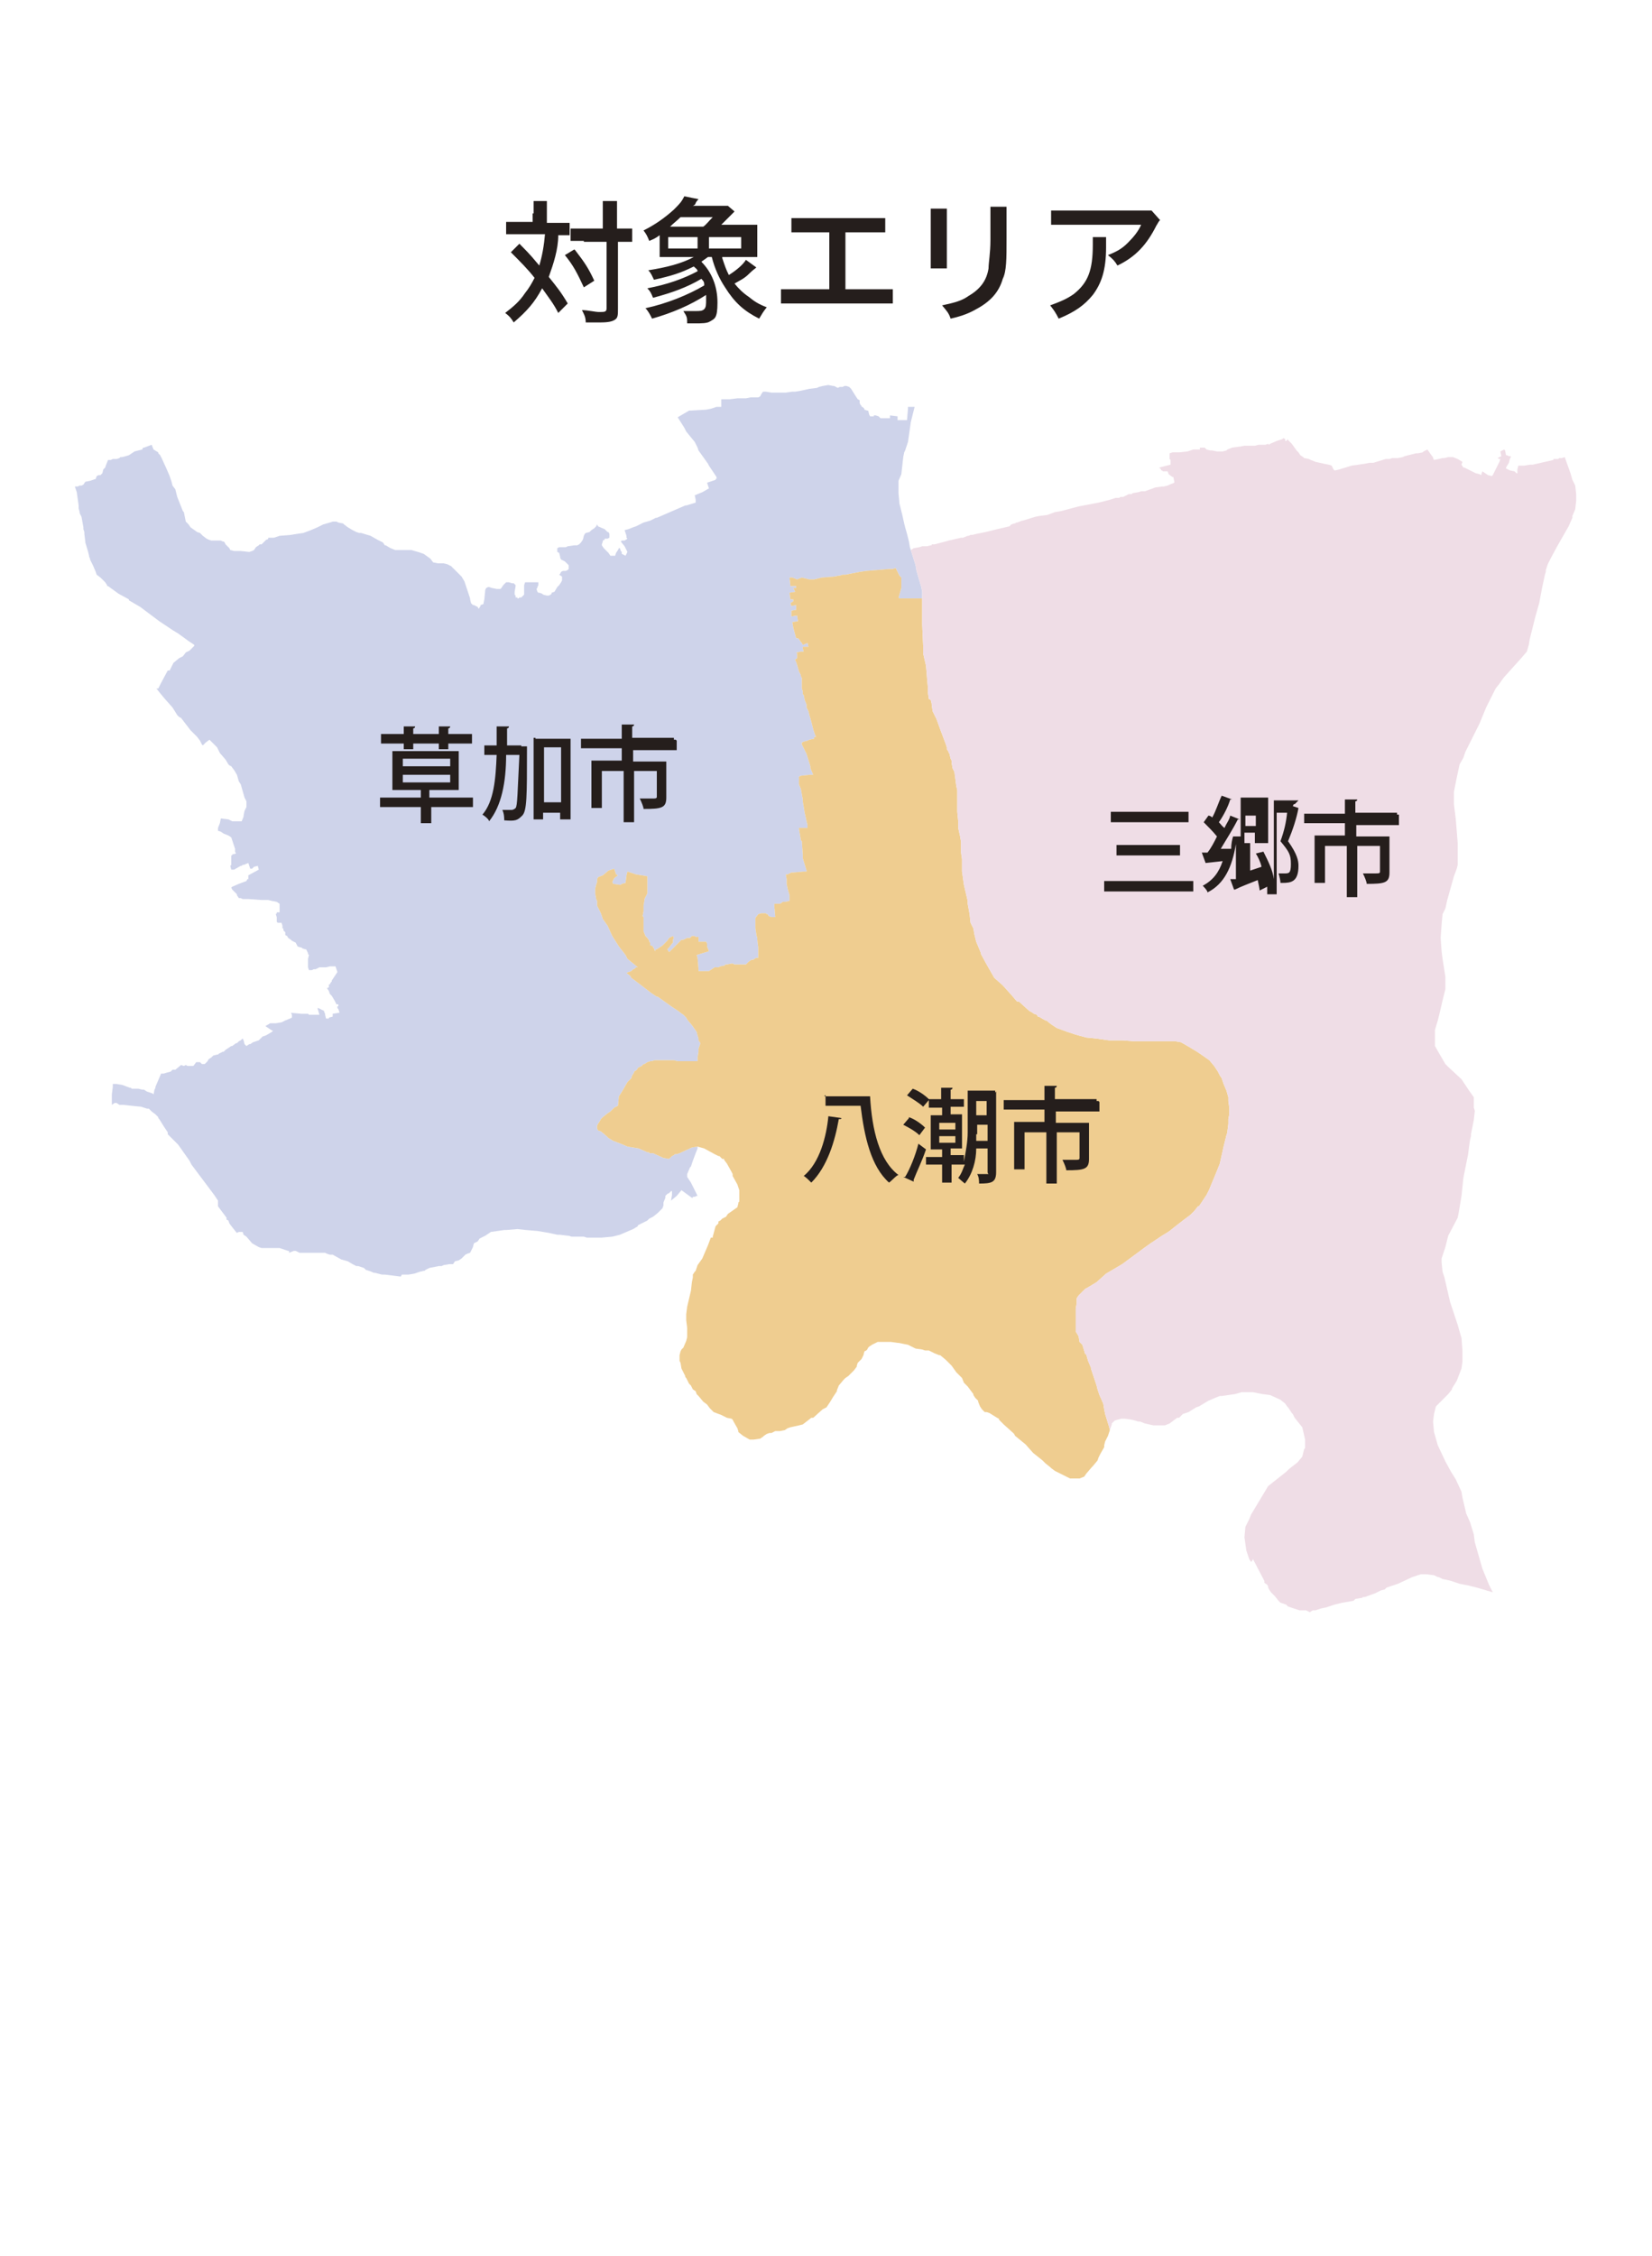 <?xml version="1.0" encoding="UTF-8"?>
<svg id="_レイヤー_1" data-name=" レイヤー 1" xmlns="http://www.w3.org/2000/svg" version="1.1" viewBox="0 0 174.3 237.9">
  <defs>
    <style>
      .cls-1 {
        fill: #efdde6;
      }

      .cls-1, .cls-2, .cls-3, .cls-4 {
        stroke-width: 0px;
      }

      .cls-2 {
        fill: #efcd90;
      }

      .cls-3 {
        fill: #ced3ea;
      }

      .cls-4 {
        fill: #251e1c;
      }
    </style>
  </defs>
  <polygon class="cls-3" points="88 40.7 88.4 40.9 88.6 40.8 88.9 40.8 88.9 40.8 88.9 40.8 89.1 40.7 89.3 40.7 89.6 40.8 89.8 41 90.3 41.8 90.5 42.1 90.5 42.1 90.7 42.2 90.7 42.4 90.7 42.4 90.7 42.5 90.8 42.7 90.9 42.8 90.9 42.9 91 42.9 91.2 43.1 91.2 43.2 91.5 43.3 91.6 43.3 91.7 43.7 91.8 43.9 92.2 43.9 92.2 43.8 92.4 43.8 92.7 43.9 92.9 44.1 93.3 44.1 93.4 44.1 93.5 44.1 93.6 44.1 93.8 44.1 93.9 44.1 93.9 43.8 94.7 43.9 94.7 44.3 94.9 44.3 95.7 44.3 95.7 44.3 95.8 43.1 95.8 42.9 96.4 42.9 96.5 42.9 96.1 44.5 95.8 46.6 95.5 47.5 95.4 47.7 95.4 47.7 95.3 48.2 95.2 49.1 95.1 50 94.8 50.7 94.8 51.1 94.8 52 94.9 53.1 95.2 54.3 95.4 55.2 95.5 55.6 95.7 56.3 95.9 57.1 96 57.7 96.1 58 96.6 59.6 96.6 59.6 96.7 60.2 97.2 61.9 97.3 62.4 97.3 63.1 96.8 63.1 95.5 63.1 94.9 63.1 94.8 63 94.9 62.7 95.1 62 95.1 60.9 94.9 60.7 94.9 60.7 94.9 60.7 94.8 60.5 94.5 59.9 94.2 60 94.1 60 94.1 60 93.8 60 92.6 60.1 91.4 60.2 90.7 60.3 89.2 60.6 89.1 60.6 89 60.6 88.9 60.6 88.6 60.7 88.6 60.7 88.5 60.7 88 60.8 86.7 60.9 85.9 61.1 85.4 61.1 84.6 60.9 84.1 61.1 83.6 60.9 83.3 60.9 83.4 61.8 84 61.8 84 62 83.7 62 83.9 62.4 83.9 62.4 83.3 62.5 83.4 63.2 83.7 63.2 83.7 63.4 83.4 63.6 83.5 63.9 84 63.8 84 63.9 84 64.3 83.5 64.4 83.5 65 84.1 64.9 84.2 65.5 83.6 65.6 83.7 66.2 84 67.3 84.2 67.3 84.3 67.4 84.5 67.7 84.6 67.8 84.7 68 85.2 67.8 85.3 68.2 84.9 68.2 84.7 68.2 84.7 68.4 84.7 68.4 84.8 68.7 84.5 68.7 84.1 68.8 84.1 68.8 84 68.8 84.1 68.9 84.1 69.3 84.1 69.4 84.1 69.4 84 69.5 83.9 69.5 83.9 69.6 84 69.8 84.1 70.1 84.3 70.8 84.5 71.2 84.5 71.3 84.5 71.3 84.6 71.5 84.6 71.8 84.6 72.1 84.6 72.5 84.6 72.5 84.6 72.6 84.7 72.9 84.7 73.2 84.8 73.3 84.8 73.3 84.9 73.8 85.1 74.3 85.1 74.6 85.2 74.8 85.3 75 85.4 75.4 85.6 76.1 85.8 76.9 86 77.5 86 77.5 86.1 77.7 86 77.7 85.9 77.7 85.9 77.9 85.4 78 85.2 78.1 84.8 78.2 84.6 78.3 84.6 78.3 84.6 78.5 84.8 78.9 85.1 79.5 85.5 80.8 85.5 81 85.8 81.7 85.6 81.7 85.4 81.7 84.5 81.8 84.3 81.9 84.3 82 84.3 82.6 84.3 82.7 84.5 83.2 84.5 83.2 84.7 84.3 84.7 84.5 84.7 84.5 84.9 85.7 85.1 86.6 85.2 87 85.2 87.3 84.9 87.3 84.3 87.3 84.3 87.4 84.5 88.6 84.6 88.7 84.7 90.1 84.7 90.5 85.1 91.8 85.1 91.8 85.1 91.9 84.9 91.9 84.8 91.9 84.8 91.9 83.7 92 83.5 92 83.1 92.2 83 92.2 82.9 92.2 83 92.7 83 92.9 83 93.2 83.1 93.7 83.3 94.4 83.3 94.4 83.3 95 83.3 95 83.3 95 83.3 95 83.3 95 82.8 95.1 82.6 95.1 82.3 95.3 82.1 95.3 82.1 95.3 82 95.3 81.8 95.3 81.7 95.3 81.7 95.3 81.7 95.6 81.8 96.7 81.8 96.7 81.7 96.7 81.6 96.7 81.5 96.7 81.4 96.7 81.1 96.6 81 96.4 80.9 96.4 80.8 96.3 80.8 96.3 80.4 96.3 80.3 96.3 80 96.4 79.7 96.8 79.7 97 79.7 97.2 79.7 97.2 79.7 97.4 79.7 97.9 79.8 98.5 79.8 98.6 79.9 98.9 79.9 99.1 80 99.9 80 100.3 80 100.7 80 100.9 80 101 80 101 79.8 101 79.6 101.1 79.5 101.2 79.3 101.2 79 101.4 78.7 101.7 78.6 101.7 78.5 101.7 78.5 101.7 78.3 101.7 78.1 101.7 78 101.7 78 101.7 77.8 101.7 77.7 101.7 77.5 101.7 77.3 101.6 77.2 101.6 76.7 101.7 76.6 101.7 76.5 101.7 76.5 101.8 76 101.9 75.8 102 75.4 102 74.8 102.4 74.7 102.4 74.6 102.4 74.3 102.4 74 102.4 73.9 102.4 73.9 102.4 73.7 102.4 73.7 102.2 73.6 101 73.5 100.7 74.8 100.3 74.8 100.3 74.6 99.8 74.6 99.5 74.5 99.3 74.3 99.3 74.2 99.3 74.1 99.3 73.7 99.3 73.7 99.1 73.7 98.8 73.4 98.8 73.3 98.7 73 98.7 72.9 98.8 72.8 98.9 72.7 98.9 72.5 98.9 72.1 99.1 71.9 99.1 71.9 99.1 71.7 99.3 71.5 99.5 70.6 100.4 70.4 100.1 70.4 100.1 70.6 99.9 70.9 99.5 71 99.4 71 99.1 71.1 98.9 71 98.7 70.6 98.9 70.4 99.2 69.9 99.7 69.9 99.7 69.3 100.1 69.2 100.1 69.1 100.3 69.1 100.3 69.1 100.3 69 100 68.9 99.9 68.9 99.9 68.9 99.8 68.7 99.7 68.6 99.7 68.6 99.5 68.6 99.4 68.5 99.3 68.5 99.2 68.3 98.9 68.3 98.9 68.1 98.7 67.9 98.2 67.9 97.9 67.9 97.5 67.9 97.4 67.9 97.2 67.9 96.8 67.9 96.7 67.8 96.6 67.9 96.1 67.9 96 67.9 96 67.9 95.5 68 94.9 68 94.8 68 94.8 68.3 94.2 68.3 93.9 68.3 93.7 68.3 93.1 68.3 92.7 68.3 92.4 67.7 92.3 67.1 92.2 66.2 91.9 66.1 92.3 66 93.1 65.6 93.2 65.5 93.3 65.4 93.3 64.7 93.2 64.6 93 64.8 92.6 65.2 92.3 65 92.2 64.8 91.6 64.2 91.8 63.6 92.3 63.1 92.5 63 92.7 63 93 62.9 93.3 62.8 93.7 62.8 94.2 62.9 94.8 62.9 94.8 63 95 63 95.5 63.1 95.7 63.1 95.7 63.4 96.3 63.6 96.9 64.1 97.6 64.6 98.7 65.3 99.8 65.3 99.8 66 100.7 66.2 101.1 67.3 102 67.1 102 66.9 102.2 66.8 102.2 66.6 102.4 66.3 102.5 66.1 102.6 66.5 102.9 66.6 103.1 67.4 103.7 68.7 104.7 68.7 104.7 69.3 105.1 69.4 105.1 70.8 106.1 71.7 106.7 71.7 106.7 71.8 106.8 72.1 107 72.4 107.3 72.5 107.5 73 108.1 73.5 108.8 73.6 109.2 73.7 109.5 73.7 109.5 73.7 109.7 73.9 110 73.7 110.6 73.7 110.9 73.6 111.5 73.6 111.7 73.6 111.9 73.5 111.9 73.4 111.9 73.1 111.9 72.4 111.9 71.5 111.9 71.1 111.8 70 111.8 69.8 111.8 69.6 111.8 69.2 111.8 69.2 111.8 69.1 111.8 68.7 111.9 68.6 111.9 68.6 111.9 68.6 111.9 68.3 112 68 112.2 67.9 112.2 67.8 112.3 67.7 112.4 67.5 112.5 67.3 112.6 67.3 112.6 67.2 112.8 66.9 113 66.9 113.1 66.9 113.1 66.7 113.4 66.6 113.7 66.2 114.1 65.8 114.8 65.5 115.3 65.3 115.6 65.2 116.6 64.8 116.8 64.4 117.2 64.4 117.2 64.1 117.4 64.1 117.4 63.6 117.8 63.4 118 63.4 118 63.3 118.2 63.1 118.5 63.1 118.5 63 118.7 63 119 63.1 119.2 63.4 119.3 64 119.8 64.2 120 64.7 120.3 65.5 120.6 66.2 120.9 66.8 121 67.4 121.1 68.3 121.5 68.5 121.5 68.5 121.6 68.9 121.6 70 122.1 70.6 122.2 70.9 121.9 70.9 121.9 71.1 121.8 71.2 121.7 71.4 121.7 71.7 121.6 73 121 73.6 120.9 73.6 121.1 73.4 121.6 73.1 122.4 72.9 123 72.8 123.1 72.5 123.8 72.5 124.1 72.5 124.1 72.9 124.7 73.6 126.1 73.5 126.1 73.3 126.2 73.1 126.2 73.1 126.3 73.1 126.3 73 126.3 71.9 125.5 71.4 126.1 70.8 126.6 70.9 126 70.9 125.6 70.8 125.6 70.6 125.8 70.4 125.9 70.2 126.1 70.2 126.2 70.2 126.3 70 126.8 70 126.9 70 127.1 69.9 127.4 69.8 127.5 69.8 127.5 69.4 127.9 68.9 128.3 68.5 128.5 68.5 128.5 68.3 128.7 67.3 129.2 67.3 129.3 66.8 129.6 66.1 129.9 65.4 130.2 64.6 130.4 64.6 130.4 64.6 130.4 63.5 130.5 62.3 130.5 61.9 130.5 61.6 130.4 61.2 130.4 60.4 130.4 60.3 130.4 60 130.3 60 130.3 59.9 130.3 59.1 130.2 58.8 130.2 58.8 130.2 57.9 130 57.3 129.9 56.7 129.8 55.5 129.7 54.6 129.6 53.4 129.7 53.2 129.7 52.5 129.8 51.8 129.9 51.2 130.3 51.2 130.3 51.2 130.3 51 130.4 50.6 130.6 50.4 130.9 50 131.1 50 131.1 49.9 131.5 49.9 131.5 49.8 131.7 49.6 132.1 49.3 132.2 49.1 132.3 49.1 132.3 49 132.4 48.7 132.7 48.4 132.9 48 133 47.8 133.3 47.4 133.3 46.8 133.4 46.6 133.5 46.3 133.5 45.3 133.7 44.9 133.9 44.8 134 44.7 134 44.7 134 44.3 134.1 43.7 134.3 43.1 134.4 43 134.4 42.4 134.4 42.3 134.6 42.2 134.6 40.6 134.4 40.3 134.4 39.5 134.2 39.4 134.2 39.4 134.2 39.2 134.1 39.2 134.1 38.6 133.9 38.4 133.7 37.8 133.5 37.6 133.5 37.2 133.3 36.7 133 36 132.8 35.1 132.3 34.8 132.3 34.5 132.2 34.3 132.1 33.6 132.1 33.5 132.1 32.6 132.1 31.8 132.1 31.6 132.1 31.2 131.9 31 131.9 30.5 132.1 30.5 131.9 30.4 131.9 30.1 131.8 29.8 131.7 29.8 131.7 29.5 131.6 29.3 131.6 28.8 131.6 28.1 131.6 27.6 131.6 27.3 131.5 26.6 131.1 26 130.4 25.7 130.2 25.6 129.9 25.6 129.9 25.5 129.9 25.5 129.9 25.4 129.9 25.4 129.9 25.2 129.9 25.2 129.9 25 130 24.9 129.9 24.9 129.9 24.5 129.4 24.2 129 24.1 128.7 23.9 128.6 23.9 128.4 23 127.2 23 126.9 23 126.9 23 126.6 22.6 126 21.4 124.4 20.2 122.8 20.2 122.8 20 122.4 18.8 120.7 17.7 119.6 17.7 119.4 17.3 118.8 16.8 118 16.7 117.9 16.7 117.9 16.7 117.9 16.7 117.8 16.5 117.6 16.5 117.6 16.4 117.5 16 117.2 15.7 116.9 15.5 116.9 14.9 116.7 13.9 116.6 13 116.5 12.6 116.5 12.6 116.5 12.3 116.3 12.1 116.3 12.1 116.3 11.8 116.5 11.8 116.2 11.8 115.4 11.9 114.6 11.9 114.4 11.9 114.4 11.9 114.3 12.3 114.3 12.9 114.4 13.7 114.7 13.8 114.7 13.9 114.8 14 114.8 14.3 114.8 14.4 114.8 14.6 114.8 14.6 114.8 15 114.9 15.2 114.9 15.5 115.1 16.1 115.3 16.2 115.4 16.3 114.9 16.4 114.7 16.4 114.6 17 113.2 17 113.2 17.3 113.2 17.6 113.1 18 113 18.2 112.8 18.5 112.8 19.1 112.3 19.4 112.4 19.6 112.3 19.8 112.4 19.9 112.4 20.1 112.4 20.4 112.4 20.4 112.4 20.4 112.4 20.7 112 20.8 112 21.1 112 21.3 112.2 21.6 112.2 21.8 112 21.9 111.9 22 111.7 22.3 111.5 22.5 111.3 22.9 111.2 22.9 111.2 23 111.2 23.1 111.1 23.5 110.9 23.6 110.9 23.8 110.7 24.4 110.3 24.5 110.3 24.9 110 25 110 25.1 109.9 25.2 109.8 25.4 109.7 25.6 109.5 25.7 109.7 25.8 110.1 26 110.3 26.3 110.1 26.4 110.1 26.7 109.9 27.3 109.7 27.7 109.3 28 109.2 28.2 109.1 28.7 108.8 28.8 108.7 28.6 108.6 28 108.2 28.5 107.9 28.5 107.9 29.1 107.9 29.7 107.8 30.1 107.6 30.1 107.6 30.6 107.4 30.8 107.3 30.8 107.2 30.8 107 30.7 106.8 30.7 106.8 31.8 106.9 31.8 106.9 32.5 106.9 32.6 107 33.3 107 33.7 107 33.5 106.3 33.6 106.3 34.2 106.6 34.2 106.6 34.2 106.7 34.3 106.9 34.3 107 34.4 107.4 34.4 107.4 34.4 107.4 34.4 107.4 34.4 107.4 34.5 107.4 34.7 107.4 34.7 107.3 35.1 107.2 35.1 107.2 35.1 106.9 35.7 106.8 35.7 106.8 35.8 106.8 35.8 106.7 35.7 106.4 35.6 106.3 35.6 106.3 35.6 106.3 35.6 106.3 35.6 106.1 35.7 106.1 35.7 105.9 35.7 105.9 35.5 105.9 35.3 105.5 35 105 34.8 104.8 34.7 104.5 34.5 104.2 34.5 104.2 34.7 104.1 34.7 103.8 34.8 103.8 34.9 103.6 35 103.5 35 103.4 35.6 102.5 35.5 102.2 35.4 101.9 35.3 101.9 35.1 101.9 35 101.9 34.8 101.9 34.4 102 34.2 102 33.9 102 33.7 102 33.3 102.2 33.1 102.2 32.9 102.3 32.6 102.3 32.5 102 32.5 101.9 32.5 101.4 32.5 101.1 32.6 100.7 32.5 100.6 32.5 100.5 32.4 100.3 32.4 100.3 32.3 100.1 32.2 100.1 31.9 100 31.8 99.9 31.7 99.9 31.4 99.8 31.2 99.4 30.8 99.2 30.7 99.1 30.4 98.9 30.3 98.7 30.1 98.6 30.1 98.6 30.1 98.5 30.1 98.3 30.1 98.3 30 98.2 30 98.2 29.9 98.1 29.9 98 29.9 97.9 29.8 97.9 29.8 97.6 29.8 97.6 29.7 97.3 29.5 97.3 29.3 97.3 29.2 97.2 29.2 97 29.2 96.9 29.2 96.7 29.1 96.4 29.2 96.3 29.2 96.2 29.5 96.2 29.5 95.7 29.5 95.5 29.5 95.4 29.5 95.3 29.2 95.1 28.7 95 28.3 94.9 28.2 94.9 27.9 94.9 27.6 94.9 26.2 94.8 26.2 94.8 26 94.8 25.7 94.8 25.6 94.8 25.4 94.7 25.2 94.7 25 94.4 25 94.3 25 94.3 24.5 93.8 24.4 93.6 24.5 93.5 25.2 93.2 26 92.9 26.1 92.7 26.2 92.7 26.2 92.3 27.3 91.7 27.2 91.3 26.8 91.4 26.6 91.6 26.4 91.6 26.2 91 25.7 91.2 25.6 91.2 25.5 91.3 25.4 91.3 24.7 91.7 24.4 91.7 24.3 91.3 24.4 91.2 24.4 90.5 24.4 90.2 24.5 90.2 24.5 90.1 24.9 90 24.8 89.8 24.8 89.5 24.5 88.6 24.4 88.3 24.1 88.1 23.6 87.9 23.3 87.7 23 87.6 23 87.3 23.2 86.8 23.3 86.3 24.1 86.4 24.5 86.6 24.8 86.6 25.2 86.6 25.5 86.6 25.7 86.1 25.7 86 25.8 85.5 26 85.1 26 84.5 25.8 84.1 25.8 84.1 25.4 82.7 25.4 82.7 25.4 82.7 25.2 82.4 25.2 82.4 25 81.7 24.7 81.2 24.4 80.8 24.2 80.7 24.1 80.6 23.8 80.1 23.2 79.4 22.9 78.8 22.3 78.2 22.1 78 21.7 78.3 21.4 78.6 21.3 78.5 21.1 78.1 20.8 77.7 20.8 77.7 20.1 77 19.1 75.7 18.9 75.6 18.8 75.5 18.8 75.5 18.7 75.4 18.7 75.4 18.2 74.6 17.4 73.7 16.9 73.1 16.5 72.6 16.7 72.6 16.8 72.4 16.8 72.4 17 72 17.7 70.7 17.9 70.7 18 70.5 18 70.5 18.3 69.9 18.9 69.4 19.3 69.2 19.6 68.8 20 68.6 20.4 68.2 20.5 68.1 20.5 68 19.9 67.6 18.8 66.8 18.3 66.5 16.8 65.5 16.4 65.2 14.8 64 13.6 63.3 13.6 63.3 13.6 63.2 12.5 62.6 11.4 61.8 11.3 61.8 11.3 61.8 11.3 61.8 11.3 61.7 11.1 61.4 10.6 60.9 10.2 60.6 10.1 60.3 9.8 59.6 9.8 59.6 9.5 59 9.5 58.9 9.4 58.7 9.4 58.6 9.4 58.6 9.3 58.2 9 57.2 9 57.1 8.9 56.3 8.9 56.2 8.9 56.1 8.8 55.8 8.8 55.7 8.8 55.6 8.6 54.5 8.4 54.1 8.4 54 8.4 54 8.3 53.6 8.3 53.3 8.2 52.6 8.1 51.9 7.9 51.3 7.9 51.3 8.1 51.3 8.1 51.3 8.2 51.3 8.4 51.2 8.6 51.2 8.8 51.1 8.8 51.1 8.8 51.1 9 50.8 9.5 50.7 10.1 50.5 10.2 50.2 10.4 50.1 10.6 50.1 10.8 49.9 10.8 49.9 10.9 49.5 11.1 49.3 11.2 49 11.4 48.5 11.4 48.5 11.5 48.5 11.7 48.5 11.7 48.5 11.9 48.4 12.3 48.4 12.6 48.3 12.7 48.2 12.9 48.2 13.6 48 14.2 47.6 15 47.4 15.1 47.2 15.1 47.2 15.2 47.2 15.2 47.2 16 46.9 16.2 47.4 16.7 47.7 16.7 47.8 16.9 48 17.1 48.4 17.6 49.5 17.9 50.2 18.1 50.8 18.2 51.2 18.5 51.6 18.7 52.4 19.3 53.9 19.4 54 19.4 54 19.6 55 19.8 55.2 19.9 55.3 19.9 55.3 20.1 55.6 20.8 56.1 21.1 56.2 21.1 56.2 21.4 56.5 21.8 56.8 22 56.9 22 56.9 22.3 57 22.6 57 23.1 57 23.2 57 23.3 57 23.3 57 23.5 57.1 23.6 57.1 23.7 57.2 23.8 57.4 23.8 57.4 24.2 57.8 24.2 57.8 24.3 58 24.7 58.1 25.4 58.1 26.3 58.2 26.6 58.1 26.8 58 27 57.7 27.3 57.5 27.4 57.4 27.6 57.4 27.9 57.1 28.1 56.9 28.2 56.9 28.3 56.8 28.3 56.7 28.5 56.7 28.6 56.7 28.9 56.7 29.5 56.5 30.7 56.4 30.7 56.4 31.3 56.3 32 56.2 32.8 55.9 33.5 55.6 34.1 55.3 34.8 55.1 35.1 55 35.1 55 35.5 55 35.7 55.1 35.7 55.1 36.2 55.2 36.3 55.3 36.7 55.6 37.2 55.9 37.6 56.1 37.9 56.2 38.1 56.2 39.1 56.5 39.8 56.9 40.4 57.2 40.4 57.2 40.6 57.5 40.7 57.5 41.2 57.8 41.7 58 42.8 58 43.4 58 44.1 58.2 44.7 58.4 45.4 58.9 45.4 58.9 45.7 59.3 46.2 59.4 46.7 59.4 46.8 59.4 47.2 59.5 47.2 59.5 47.6 59.7 47.8 59.9 48 60.1 48 60.1 48.4 60.5 48.7 60.8 49 61.3 49.2 61.9 49.6 63.1 49.6 63.2 49.7 63.6 49.8 63.7 49.9 63.8 49.9 63.8 50 63.8 50.4 64 50.5 64.2 50.5 64.2 50.7 63.9 50.7 63.8 51 63.7 51.1 63.2 51.2 62.2 51.3 62 51.5 61.9 51.6 61.9 51.9 62 52.4 62.1 52.5 62.1 52.8 62.1 52.9 62 53.1 61.7 53.4 61.4 53.5 61.4 53.7 61.4 54 61.5 54.2 61.5 54.4 61.7 54.4 61.7 54.4 61.8 54.3 62.4 54.3 62.7 54.4 62.8 54.4 63 54.6 63 54.6 63.1 54.7 63.1 54.8 63 55 63 55.3 62.7 55.3 62.4 55.3 61.9 55.3 61.7 55.4 61.4 55.5 61.4 55.6 61.4 55.9 61.4 56.2 61.4 56.5 61.4 56.7 61.4 56.8 61.4 56.8 61.7 56.7 61.9 56.7 62 56.6 62.1 56.6 62.1 56.7 62.4 56.8 62.5 56.8 62.5 56.9 62.5 57.2 62.6 57.2 62.6 57.2 62.6 57.3 62.7 57.7 62.8 57.9 62.8 58.1 62.7 58.2 62.6 58.2 62.5 58.5 62.4 58.8 61.9 59 61.7 59.2 61.4 59.3 61.2 59.3 61.1 59.3 60.8 59 60.6 59 60.6 59.1 60.5 59.2 60.3 59.4 60.2 59.7 60.2 59.7 60.2 59.9 60.1 60 60 60 59.7 60 59.6 59.7 59.3 59.7 59.3 59.6 59.2 59.6 59.2 59.6 59.2 59.2 59 59.1 58.8 59.1 58.7 59 58.3 58.8 58.2 58.8 58 58.8 57.8 58.8 57.8 59 57.7 59.4 57.7 59.7 57.7 59.7 57.7 59.9 57.6 60.6 57.5 60.9 57.5 61.1 57.4 61.1 57.4 61.3 57.2 61.5 56.9 61.6 56.5 61.7 56.3 61.8 56.2 62.2 56.1 62.4 55.9 62.7 55.7 62.9 55.5 63 55.3 63.1 55.5 63.8 55.8 64.1 56.1 64.2 56.1 64.3 56.3 64.3 56.5 64.3 56.7 64.1 56.8 63.8 56.8 63.8 56.9 63.6 57 63.6 57.1 63.5 57.4 63.5 57.5 63.7 57.8 64 58.1 64.2 58.3 64.4 58.6 64.7 58.6 64.8 58.6 64.9 58.6 64.9 58.6 65 58.3 65.2 58 65.3 57.8 65.4 57.8 65.5 58.1 65.6 58.2 65.6 58.4 66 58.6 66.2 58.2 66 57.8 65.9 57.6 65.5 57.1 65.6 57 65.9 57 66.2 56.8 66.1 56.7 66.1 56.5 65.9 55.9 66.3 55.8 66.8 55.6 67.1 55.5 67.9 55.1 68.6 54.9 69.2 54.6 69.3 54.6 69.3 54.6 69.3 54.6 72.3 53.3 72.4 53.3 73.4 53 73.4 52.7 73.4 52.7 73.3 52.2 73.3 52.2 73.4 52.2 73.6 52.1 74.1 51.9 74.1 51.9 74.8 51.5 74.6 50.9 75.5 50.6 75.5 50.6 75.5 50.5 75.5 50.5 75.6 50.5 75.6 50.3 74.8 49.1 74.7 48.9 73.7 47.5 73.7 47.5 73.6 47.2 73.3 46.6 72.4 45.5 72.2 45.1 71.5 44 72.7 43.3 74.5 43.2 75 43.1 75.6 42.9 76.1 42.9 76.1 42.7 76.1 42.4 76.1 42.1 77 42.1 77.8 42 78.7 42 79.2 41.9 79.2 41.9 80 41.9 80.2 41.8 80.3 41.6 80.5 41.3 80.5 41.3 80.8 41.3 81.4 41.4 82 41.4 82.9 41.4 83.6 41.3 83.9 41.3 84.5 41.2 85.4 41 86.2 40.9 86.4 40.8 86.8 40.7 87.4 40.6 87.9 40.7 88 40.7 88 40.7"/>
  <polygon class="cls-2" points="95.1 60.9 95.1 62 94.9 62.7 94.8 63 94.9 63.1 95.5 63.1 96.8 63.1 97.3 63.1 97.3 64.4 97.3 65.9 97.4 68.1 97.4 68.9 97.7 70.2 97.8 71.4 97.8 71.4 97.9 72.5 97.9 73 98 73.7 98.2 73.8 98.2 73.8 98.3 74.2 98.3 74.3 98.4 75 98.8 75.8 99.2 76.9 99.8 78.5 99.9 78.8 99.9 78.8 99.9 78.9 99.9 79 100.1 79.3 100.1 79.4 100.2 79.5 100.2 79.6 100.2 79.6 100.3 80 100.4 80.2 100.4 80.4 100.5 81 100.5 81 100.7 81.4 100.7 81.4 100.9 82.9 101 83.3 101 83.3 101 84.5 101 85.6 101.1 86.6 101.1 87.3 101.3 88.2 101.4 88.8 101.4 89.9 101.5 90.6 101.5 91.3 101.5 91.9 101.7 93.3 102.1 95 102.1 95.3 102.1 95.3 102.3 96.4 102.4 97.3 102.7 97.9 102.8 98.5 103 99.3 103.5 100.5 103.5 100.6 104.1 101.7 104.5 102.4 104.9 103.1 105.8 103.9 106.7 104.9 107.3 105.6 107.3 105.6 107.5 105.6 108.6 106.6 108.8 106.7 109.1 106.9 109.4 107 109.5 107.2 109.6 107.2 109.6 107.2 110.3 107.6 110.4 107.6 110.9 108 111.5 108.4 112.6 108.8 113.5 109.1 114.6 109.4 115.6 109.5 117 109.7 117 109.7 117 109.7 118.4 109.7 119.7 109.8 120.7 109.8 121.9 109.8 123.2 109.8 123.4 109.8 124 109.8 124.6 109.9 125.3 110.3 126.3 110.9 126.6 111.1 126.6 111.1 127.6 111.8 127.6 111.8 128.1 112.4 128.5 113 128.7 113.4 128.9 113.7 129.1 114.3 129.4 115 129.6 115.7 129.6 116.1 129.7 116.8 129.7 117.5 129.6 118 129.6 118.5 129.5 119.3 129.5 119.3 129.5 119.4 129.4 119.7 129.1 120.9 128.7 122.7 128.3 123.7 127.8 124.9 127.6 125.4 127.3 126 126.9 126.6 126.5 127.2 126.5 127.2 126.4 127.2 126 127.7 125.6 128.1 124.8 128.7 123.9 129.4 123.4 129.8 123.1 130 122.6 130.3 121.4 131.1 121.4 131.1 120.7 131.6 118.4 133.3 116.7 134.3 116.7 134.3 116.7 134.3 115.7 135.2 114.7 135.8 114.5 135.9 114 136.4 113.8 136.6 113.8 136.6 113.6 136.9 113.6 137.4 113.5 138 113.5 138.3 113.5 138.4 113.5 138.5 113.5 138.6 113.5 138.9 113.5 139.1 113.5 140 113.5 140.4 113.8 140.9 113.9 141.5 114.1 141.7 114.2 141.8 114.5 142.8 114.6 142.8 114.6 142.8 114.8 143.5 115.1 144.2 115.1 144.3 115.1 144.3 115.3 144.9 115.7 146.1 115.8 146.5 116 147.1 116.4 148 116.5 148.6 116.5 148.6 116.6 149.1 117 150.4 117.1 150.8 116.9 151.4 116.6 152 116.5 152.4 116.5 152.4 116.5 152.6 116.1 153.3 115.9 153.7 115.8 154 115.3 154.6 115.2 154.7 115.2 154.7 114.6 155.4 114.4 155.7 114.4 155.7 113.9 155.9 113.6 155.9 112.9 155.9 112.1 155.5 111.3 155.1 110.9 154.8 110.8 154.7 110.8 154.7 110.3 154.3 110 154 109 153.2 108.2 152.3 107.1 151.4 107 151.2 106.9 151.1 106.9 151.1 105.9 150.2 105.4 149.7 105.4 149.6 105.2 149.5 104.4 149 104.1 148.9 104.1 148.9 104.1 148.9 104 148.9 104 148.9 104 148.9 103.9 148.9 103.6 148.6 103.4 148.3 103.2 147.8 103.2 147.7 102.9 147.4 102.7 147.1 102.7 147 102.1 146.2 102.1 146.2 101.7 145.8 101.7 145.8 101.5 145.3 100.9 144.7 100.4 144 99.8 143.4 99.2 142.9 99.1 142.9 98.6 142.7 98.6 142.7 98.6 142.7 98 142.4 97.6 142.4 97.3 142.3 97.3 142.3 96.6 142.2 95.8 141.8 94.8 141.6 94.7 141.6 94 141.5 93.9 141.5 93 141.5 92.6 141.5 92.2 141.7 92 141.8 91.7 142 91.6 142.1 91.5 142.3 91.4 142.4 91.2 142.5 91.2 142.5 91.1 142.9 90.9 143.3 90.5 143.7 90.4 144 90.4 144.1 90.1 144.5 89.5 145.1 89.2 145.3 89 145.5 88.5 146.1 88.3 146.6 88.3 146.7 87.9 147.3 87.6 147.8 87.6 147.8 87.2 148.4 86.8 148.6 85.8 149.5 85.6 149.5 84.7 150.2 84.3 150.3 83.4 150.5 83.1 150.6 82.8 150.8 82.3 150.9 82.3 150.9 81.8 150.9 81.6 151 81.4 151.1 81.2 151.1 80.9 151.2 80.9 151.2 80.9 151.2 80.6 151.4 80.5 151.5 80.5 151.5 80.2 151.7 79.5 151.8 79.1 151.8 78.4 151.4 77.9 151 77.9 150.9 77.9 150.9 77.8 150.6 77.4 149.9 77.4 149.9 77.4 149.9 77.3 149.7 77.2 149.6 76.7 149.5 76.1 149.2 75.3 148.9 74.9 148.5 74.6 148.1 74.2 147.8 73.7 147.2 73.5 147 73.4 146.7 73.1 146.5 72.9 146.1 72.7 145.9 72.4 145.3 72.3 145.2 72.3 145.1 71.9 144.3 71.8 143.7 71.7 143.5 71.7 143.3 71.7 143.3 71.7 143.3 71.7 142.9 71.8 142.5 71.9 142.3 71.9 142.3 72.1 142.1 72.4 141.4 72.5 141 72.5 140.9 72.5 140.5 72.5 140 72.4 139.2 72.4 138.6 72.5 137.8 72.9 136.1 73 135.2 73.1 134.7 73.1 134.4 73.3 134.1 73.4 134 73.6 133.4 74.1 132.7 74.7 131.3 75 130.5 75.2 130.5 75.2 130.5 75.2 130.4 75.2 130.4 75.5 129.3 75.5 129.3 75.8 129 75.8 128.8 76 128.7 76.2 128.5 76.6 128.3 76.8 128 77.8 127.3 77.9 126.9 77.9 126.8 78 126.7 78 126.6 78 126.1 78 125.6 78 125.5 77.8 124.9 77.3 124 77.3 123.8 77.3 123.8 77.2 123.6 76.7 122.7 76.4 122.3 76.4 122.3 76.4 122.2 76.2 122.2 75.9 121.9 75.9 121.9 75.8 121.9 75.4 121.7 74.3 121.1 73.6 120.9 73 121 71.7 121.6 71.4 121.7 71.2 121.7 71.1 121.8 70.9 121.9 70.9 121.9 70.6 122.2 70 122.1 68.9 121.6 68.5 121.6 68.5 121.5 68.3 121.5 67.4 121.1 66.8 121 66.2 120.9 65.5 120.6 64.7 120.3 64.2 120 64 119.8 63.4 119.3 63.1 119.2 63 119 63 118.7 63.1 118.5 63.1 118.5 63.3 118.2 63.4 118 63.4 118 63.6 117.8 64.1 117.4 64.1 117.4 64.4 117.2 64.4 117.2 64.8 116.8 65.2 116.6 65.3 115.6 65.5 115.3 65.8 114.8 66.2 114.1 66.6 113.7 66.7 113.4 66.9 113.1 66.9 113.1 66.9 113 67.2 112.8 67.3 112.6 67.3 112.6 67.5 112.5 67.7 112.4 67.8 112.3 67.9 112.2 68 112.2 68.3 112 68.6 111.9 68.6 111.9 68.6 111.9 68.7 111.9 69.1 111.8 69.2 111.8 69.2 111.8 69.6 111.8 69.8 111.8 70 111.8 71.1 111.8 71.5 111.9 72.4 111.9 73.1 111.9 73.4 111.9 73.5 111.9 73.6 111.9 73.6 111.7 73.6 111.5 73.7 110.9 73.7 110.6 73.9 110 73.7 109.7 73.7 109.5 73.7 109.5 73.6 109.2 73.5 108.8 73 108.1 72.5 107.5 72.4 107.3 72.1 107 71.8 106.8 71.7 106.7 71.7 106.7 70.8 106.1 69.4 105.1 69.3 105.1 68.7 104.7 68.7 104.7 67.4 103.7 66.6 103.1 66.5 102.9 66.1 102.6 66.3 102.5 66.6 102.4 66.8 102.2 66.9 102.2 67.1 102 67.3 102 66.2 101.1 66 100.7 65.3 99.8 65.3 99.8 64.6 98.7 64.1 97.6 63.6 96.9 63.4 96.3 63.1 95.7 63.1 95.7 63 95.5 63 95 62.9 94.8 62.9 94.8 62.8 94.2 62.8 93.7 62.9 93.3 63 93 63 92.7 63.1 92.5 63.6 92.3 64.2 91.8 64.8 91.6 65 92.2 65.2 92.3 64.8 92.6 64.6 93 64.7 93.2 65.4 93.3 65.5 93.3 65.6 93.2 66 93.1 66.1 92.3 66.2 91.9 67.1 92.2 67.7 92.3 68.3 92.4 68.3 92.7 68.3 93.1 68.3 93.7 68.3 93.9 68.3 94.2 68 94.8 68 94.8 68 94.9 67.9 95.5 67.9 96 67.9 96 67.9 96.1 67.8 96.6 67.9 96.7 67.9 96.8 67.9 97.2 67.9 97.4 67.9 97.5 67.9 97.9 67.9 98.2 68.1 98.7 68.3 98.9 68.3 98.9 68.5 99.2 68.5 99.3 68.6 99.4 68.6 99.5 68.6 99.7 68.7 99.7 68.9 99.8 68.9 99.9 68.9 99.9 69 100 69.1 100.3 69.1 100.3 69.1 100.3 69.2 100.1 69.3 100.1 69.9 99.7 69.9 99.7 70.4 99.2 70.6 98.9 71 98.7 71.1 98.9 71 99.1 71 99.4 70.9 99.5 70.6 99.9 70.4 100.1 70.4 100.1 70.6 100.4 71.5 99.5 71.7 99.3 71.9 99.1 71.9 99.1 72.1 99.1 72.5 98.9 72.7 98.9 72.8 98.9 72.9 98.8 73 98.7 73.3 98.7 73.4 98.8 73.7 98.8 73.7 99.1 73.7 99.3 74.1 99.3 74.2 99.3 74.3 99.3 74.5 99.3 74.6 99.5 74.6 99.8 74.8 100.3 74.8 100.3 73.5 100.7 73.6 101 73.7 102.2 73.7 102.4 73.9 102.4 73.9 102.4 74 102.4 74.3 102.4 74.6 102.4 74.7 102.4 74.8 102.4 75.4 102 75.8 102 76 101.9 76.5 101.8 76.5 101.7 76.6 101.7 76.7 101.7 77.2 101.6 77.3 101.6 77.5 101.7 77.7 101.7 77.8 101.7 78 101.7 78 101.7 78.1 101.7 78.3 101.7 78.5 101.7 78.5 101.7 78.6 101.7 78.7 101.7 79 101.4 79.3 101.2 79.5 101.2 79.6 101.1 79.8 101 80 101 80 101 80 100.9 80 100.7 80 100.3 80 99.9 79.9 99.1 79.9 98.9 79.8 98.6 79.8 98.5 79.7 97.9 79.7 97.4 79.7 97.2 79.7 97.2 79.7 97 79.7 96.8 80 96.4 80.3 96.3 80.4 96.3 80.8 96.3 80.8 96.3 80.9 96.4 81 96.4 81.1 96.6 81.4 96.7 81.5 96.7 81.6 96.7 81.7 96.7 81.8 96.7 81.8 96.7 81.7 95.6 81.7 95.3 81.7 95.3 81.8 95.3 82 95.3 82.1 95.3 82.1 95.3 82.3 95.3 82.6 95.1 82.8 95.1 83.3 95 83.3 95 83.3 95 83.3 95 83.3 95 83.3 94.4 83.3 94.4 83.1 93.7 83 93.2 83 92.9 83 92.7 82.9 92.2 83 92.2 83.1 92.2 83.5 92 83.7 92 84.8 91.9 84.8 91.9 84.9 91.9 85.1 91.9 85.1 91.8 85.1 91.8 84.7 90.5 84.7 90.1 84.6 88.7 84.5 88.6 84.3 87.4 84.3 87.3 84.9 87.3 85.2 87.3 85.2 87 85.1 86.6 84.9 85.7 84.7 84.5 84.7 84.5 84.7 84.3 84.5 83.2 84.5 83.2 84.3 82.7 84.3 82.6 84.3 82 84.3 81.9 84.5 81.8 85.4 81.7 85.6 81.7 85.8 81.7 85.5 81 85.5 80.8 85.1 79.5 84.8 78.9 84.6 78.5 84.6 78.3 84.6 78.3 84.8 78.2 85.2 78.1 85.4 78 85.9 77.9 85.9 77.7 86 77.7 86.1 77.7 86 77.5 86 77.5 85.8 76.9 85.6 76.1 85.4 75.4 85.3 75 85.2 74.8 85.1 74.6 85.1 74.3 84.9 73.8 84.8 73.3 84.8 73.3 84.7 73.2 84.7 72.9 84.6 72.6 84.6 72.5 84.6 72.5 84.6 72.1 84.6 71.8 84.6 71.5 84.5 71.3 84.5 71.3 84.5 71.2 84.3 70.8 84.1 70.1 84 69.8 83.9 69.6 83.9 69.5 84 69.5 84.1 69.4 84.1 69.4 84.1 69.3 84.1 68.9 84 68.8 84.1 68.8 84.1 68.8 84.5 68.7 84.8 68.7 84.7 68.4 84.7 68.4 84.7 68.2 84.9 68.2 85.3 68.2 85.2 67.8 84.7 68 84.6 67.8 84.5 67.7 84.3 67.4 84.2 67.3 84 67.3 83.7 66.2 83.6 65.6 84.2 65.5 84.1 64.9 83.5 65 83.5 64.4 84 64.3 84 63.9 84 63.8 83.5 63.9 83.4 63.6 83.7 63.4 83.7 63.2 83.4 63.2 83.3 62.5 83.9 62.4 83.9 62.4 83.7 62 84 62 84 61.8 83.4 61.8 83.3 60.9 83.6 60.9 84.1 61.1 84.6 60.9 85.4 61.1 85.9 61.1 86.7 60.9 88 60.8 88.5 60.7 88.6 60.7 88.6 60.7 88.9 60.6 89 60.6 89.1 60.6 89.2 60.6 90.7 60.3 91.4 60.2 92.6 60.1 93.8 60 94.1 60 94.1 60 94.2 60 94.5 59.9 94.8 60.5 94.9 60.7 94.9 60.7 94.9 60.7 95.1 60.9 95.1 60.9"/>
  <polygon class="cls-1" points="135.6 46.4 135.6 46.5 135.6 46.5 135.7 46.5 135.8 46.4 135.8 46.4 135.8 46.4 135.9 46.3 135.9 46.4 136.3 46.8 136.8 47.5 137 47.7 137 47.7 137.2 48 137.5 48.2 137.5 48.2 137.6 48.3 138.1 48.4 138.3 48.5 138.8 48.7 139.7 48.9 140.2 49 140.5 49.1 140.6 49.3 140.7 49.5 140.8 49.6 140.9 49.6 140.9 49.6 141.3 49.5 142.6 49.1 144 48.9 144.5 48.8 144.9 48.8 146.2 48.4 146.6 48.4 146.6 48.4 146.9 48.3 146.9 48.3 146.9 48.3 147.1 48.3 147.1 48.3 147.5 48.3 148 48.2 148.2 48.1 149.4 47.8 149.6 47.8 150.1 47.7 150.1 47.7 150.2 47.6 150.6 47.4 151.1 48.1 151.2 48.2 151.2 48.3 151.2 48.3 151.3 48.5 151.3 48.5 151.8 48.4 152.2 48.3 152.2 48.3 152.4 48.3 152.8 48.2 153 48.2 153.1 48.2 153.3 48.2 153.8 48.4 153.8 48.4 153.8 48.4 154.3 48.7 154.2 49 154.4 49.3 154.5 49.3 155.7 49.9 156.1 50 156.3 50.1 156.3 50 156.3 50 156.4 49.7 157 50.1 157.4 50.2 157.4 50.2 157.4 50.2 157.5 50.1 157.8 49.5 158 49.1 158.2 48.7 158.3 48.4 158.3 48.4 158.2 48.4 158.2 48.4 158 48.3 158.4 48.1 158.4 48.1 158.3 47.6 158.3 47.6 158.7 47.4 158.7 47.4 158.8 47.5 158.9 48 158.9 48 159 48 159.2 48.1 159.4 48.1 159.4 48.2 159.4 48.2 159.3 48.4 159.3 48.4 159.2 48.8 158.9 49.3 158.9 49.4 158.9 49.4 159.3 49.6 159.8 49.7 160 49.9 160 49.9 160 49.9 160.1 49.9 160.1 49.6 160.1 49.5 160.2 49.1 160.3 49.1 160.8 49.1 161.4 49 161.7 49 163.9 48.5 163.9 48.4 164.3 48.4 164.4 48.4 164.5 48.3 164.8 48.3 165.1 48.2 165.2 48.5 165.2 48.5 165.7 49.9 165.9 50.6 165.9 50.6 166.2 51.2 166.3 52.1 166.3 52.8 166.2 53.7 165.9 54.4 165.9 54.4 165.9 54.6 165.5 55.5 164.3 57.6 163.6 58.9 163.3 59.5 163.1 60.1 163.1 60.3 163.1 60.3 163 60.6 162.7 62 162.4 63.6 162 65 161.4 67.4 161.3 68 161.1 68.7 160.5 69.4 158.7 71.4 158.4 71.8 158.4 71.8 158.2 72.1 158.2 72.1 157.8 72.6 156.8 74.6 156.1 76.3 156.1 76.3 155.6 77.3 155.1 78.3 154.6 79.3 154.4 79.9 154 80.6 153.7 82 153.4 83.5 153.4 83.5 153.4 83.9 153.4 83.9 153.4 84.8 153.6 86.4 153.8 88.9 153.8 89.9 153.8 90 153.8 91.2 153.7 91.6 153.4 92.4 152.7 94.9 152.5 95.8 152.5 95.8 152.2 96.4 152.1 97.5 152 98.9 152.1 100.3 152.2 101.1 152.5 103 152.5 104.3 152.2 105.5 151.9 106.8 151.7 107.6 151.7 107.6 151.4 108.6 151.4 109.8 151.4 110.3 151.8 111 152.5 112.2 152.8 112.5 154.2 113.8 155 115 155.5 115.7 155.5 116.8 155.6 117.1 155.6 117.2 155.5 118.1 155.2 119.6 155.2 119.6 155.2 119.8 155.1 120.2 155 120.9 154.9 121.7 154.9 121.7 154.4 124.2 154.2 126.1 154 127.3 153.9 127.9 153.8 128.4 152.8 130.3 152.5 131.5 152.5 131.5 152.1 132.7 152.1 133.1 152.2 134.1 152.4 134.7 153 137.3 153.8 139.7 154.2 141.1 154.3 142.4 154.3 143.1 154.3 143.3 154.3 143.3 154.3 143.6 154.2 144.3 153.7 145.6 153.2 146.4 153.2 146.5 152.8 147 151.5 148.3 151.3 149.1 151.2 149.9 151.3 151 151.7 152.4 152.5 154.1 153.1 155.2 153.1 155.2 153.6 156 154.2 157.3 154.3 157.9 154.7 159.6 155.1 160.5 155.1 160.5 155.5 161.8 155.6 162.6 156.4 165.4 157.1 167.1 157.1 167.1 157.5 167.9 155.8 167.4 155 167.2 155 167.2 154.5 167.1 154 167 154 167 153.1 166.7 152.7 166.6 152.2 166.5 151.8 166.3 151.7 166.3 151.3 166.1 150.5 166 149.9 166 149 166.3 147.5 167 147.5 167 147.5 167 146.3 167.4 146.1 167.6 145.7 167.7 145.3 167.9 145.3 167.9 145.1 168 144 168.4 143.9 168.4 143.8 168.4 143.7 168.5 143.6 168.5 143 168.6 142.8 168.8 142.2 168.9 141.6 169 140.8 169.2 139.9 169.5 139.4 169.6 138.8 169.8 138.5 169.8 138.2 170 137.8 169.8 137.6 169.8 137.1 169.8 135.9 169.4 135.7 169.2 135.7 169.2 135.7 169.2 135.1 169 134.9 168.8 134.5 168.3 134.1 167.9 133.9 167.6 133.8 167.4 133.8 167.3 133.7 167.1 133.4 166.9 133.4 166.7 133.4 166.7 132.2 164.4 132.1 164.6 132 164.7 131.8 164.4 131.5 163.5 131.4 162.8 131.3 162.1 131.4 161 131.8 160.2 132 159.7 133.8 156.7 135.7 155.2 135.8 155.1 135.8 155.1 136 154.9 136 154.9 136.9 154.2 136.9 154.2 137.4 153.6 137.6 152.8 137.7 152.7 137.7 152.3 137.7 151.8 137.4 150.5 136.6 149.5 136.4 149.1 136.3 149 135.9 148.4 135.9 148.4 135.8 148.3 135.6 148 135.1 147.6 134 147.1 133.2 147 132.2 146.8 132.1 146.8 132 146.8 131.6 146.8 131.4 146.8 131 146.8 130.3 147 129.6 147.1 129.6 147.1 128.9 147.2 128.7 147.2 128.2 147.4 127.5 147.7 126.5 148.3 126.2 148.4 126.2 148.4 125.4 148.9 124.8 149.1 124.4 149.5 124.2 149.5 123.8 149.8 123.4 150.1 122.9 150.3 122.9 150.3 122.9 150.3 122.3 150.3 122.3 150.3 121.7 150.3 120.8 150.1 120.3 149.9 120.1 149.9 119.8 149.8 119.4 149.7 118.7 149.6 118.3 149.6 117.9 149.7 117.9 149.7 117.6 149.8 117.3 150.1 117.3 150.2 117.1 150.8 117 150.4 116.6 149.1 116.5 148.6 116.5 148.6 116.4 148 116 147.1 115.8 146.5 115.7 146.1 115.3 144.9 115.1 144.3 115.1 144.3 115.1 144.2 114.8 143.5 114.6 142.8 114.6 142.8 114.5 142.8 114.2 141.8 114.1 141.7 113.9 141.5 113.8 140.9 113.5 140.4 113.5 140 113.5 139.1 113.5 138.9 113.5 138.6 113.5 138.5 113.5 138.4 113.5 138.3 113.5 138 113.6 137.4 113.6 136.9 113.8 136.6 113.8 136.6 114 136.4 114.5 135.9 114.7 135.8 115.7 135.2 116.7 134.3 116.7 134.3 116.7 134.3 118.4 133.3 120.7 131.6 121.4 131.1 121.4 131.1 122.6 130.3 123.1 130 123.4 129.8 123.9 129.4 124.8 128.7 125.6 128.1 126 127.7 126.4 127.2 126.5 127.2 126.5 127.2 126.9 126.6 127.3 126 127.6 125.4 127.8 124.9 128.3 123.7 128.7 122.7 129.1 120.9 129.4 119.7 129.5 119.4 129.5 119.3 129.5 119.3 129.6 118.5 129.6 118 129.7 117.5 129.7 116.8 129.6 116.1 129.6 115.7 129.4 115 129.1 114.3 128.9 113.7 128.7 113.4 128.5 113 128.1 112.4 127.6 111.8 127.6 111.8 126.6 111.1 126.6 111.1 126.3 110.9 125.3 110.3 124.6 109.9 124 109.8 123.4 109.8 123.2 109.8 121.9 109.8 120.7 109.8 119.7 109.8 118.4 109.7 117 109.7 117 109.7 117 109.7 115.6 109.5 114.6 109.4 113.5 109.1 112.6 108.8 111.5 108.4 110.9 108 110.4 107.6 110.3 107.6 109.6 107.2 109.6 107.2 109.5 107.2 109.4 107 109.1 106.9 108.8 106.7 108.6 106.6 107.5 105.6 107.3 105.6 107.3 105.6 106.7 104.9 105.8 103.9 104.9 103.1 104.5 102.4 104.1 101.7 103.5 100.6 103.5 100.5 103 99.3 102.8 98.5 102.7 97.9 102.4 97.3 102.3 96.4 102.1 95.3 102.1 95.3 102.1 95 101.7 93.3 101.5 91.9 101.5 91.3 101.5 90.6 101.4 89.9 101.4 88.8 101.3 88.2 101.1 87.3 101.1 86.6 101 85.6 101 84.5 101 83.3 101 83.3 100.9 82.9 100.7 81.4 100.7 81.4 100.5 81 100.5 81 100.4 80.4 100.4 80.2 100.3 80 100.2 79.6 100.2 79.6 100.2 79.5 100.1 79.4 100.1 79.3 99.9 79 99.9 78.9 99.9 78.8 99.9 78.8 99.8 78.5 99.2 76.9 98.8 75.8 98.4 75 98.3 74.3 98.3 74.2 98.2 73.8 98.2 73.8 98 73.7 97.9 73 97.9 72.5 97.8 71.4 97.8 71.4 97.7 70.2 97.4 68.9 97.4 68.1 97.3 65.9 97.3 64.4 97.3 63.1 97.3 62.4 97.2 61.9 96.7 60.2 96.6 59.6 96.6 59.6 96.1 58 96.4 57.8 96.4 57.8 97 57.7 97.3 57.6 97.4 57.6 97.4 57.6 97.6 57.6 97.8 57.6 98.2 57.5 98.2 57.5 98.3 57.5 98.3 57.4 98.3 57.4 98.6 57.4 100.1 57 100.1 57 100.1 57 101.4 56.7 101.6 56.7 102.1 56.5 102.2 56.5 102.4 56.4 102.6 56.4 103 56.3 104 56.1 105.2 55.8 106.5 55.5 106.7 55.3 107 55.2 107.1 55.2 107.2 55.1 107.3 55.1 107.6 55 107.8 54.9 107.9 54.9 107.9 54.9 109.2 54.5 109.7 54.4 110.5 54.3 111.3 54 111.9 53.9 112.3 53.8 113.8 53.4 115.9 53 117.1 52.7 117.7 52.5 117.7 52.5 118.1 52.5 118.2 52.4 118.5 52.4 119.1 52.1 119.4 52.1 119.5 52 120.1 51.9 120.4 51.8 120.8 51.8 121.9 51.4 122.6 51.3 122.8 51.3 123.2 51.2 123.4 51.1 123.9 50.9 123.9 50.8 123.9 50.8 123.8 50.3 123.7 50.3 123.3 50 123.2 49.7 123.1 49.7 122.9 49.7 122.7 49.7 122.6 49.6 122.5 49.6 122.5 49.5 122.3 49.3 123.5 49 123.5 48.9 123.5 48.5 123.4 48.4 123.4 48.2 123.4 48.1 123.4 48.1 123.4 48 123.4 48 123.4 47.8 123.7 47.7 124.4 47.7 125.3 47.6 125.9 47.4 126.3 47.4 126.6 47.4 126.6 47.2 126.9 47.2 127.1 47.2 127.3 47.4 127.3 47.4 127.7 47.5 127.9 47.5 128.4 47.6 128.8 47.6 129 47.6 129.4 47.5 129.5 47.4 130 47.2 130.7 47.1 130.8 47.1 131.3 47 132 47 132.4 47 132.4 47 132.8 46.9 132.8 46.9 133.2 46.9 133.3 46.9 133.3 46.9 133.5 46.9 133.8 46.8 133.9 46.9 134 46.8 134.7 46.5 135.3 46.3 135.4 46.2 135.4 46.2 135.6 46.3 135.6 46.4 135.6 46.4 135.6 46.4"/>
  <g>
    <path class="cls-4" d="M116.5,92.9h9.4v1.1h-9.4v-1.1ZM117.2,85.6h8.2v1.1h-8.2v-1.1ZM117.8,89.1h6.7v1.1h-6.7v-1.1Z"/>
    <path class="cls-4" d="M136.4,85l.6.2h0c-.2,1.1-.6,2.3-1.1,3.5,1,1.4,1.1,2.1,1.1,2.6,0,1.7-.8,1.8-1.7,1.8h-.2c0-.2-.1-.7-.2-1h.6c.5,0,.7,0,.7-1s-.2-1.3-1.1-2.4c.4-1.1.6-2,.7-3h-1.1v8.6h-1v-.8l-.8.4c0-.2-.1-.6-.2-1.1-1,.4-1.8.7-2.4,1,0,0,0,0-.1,0l-.4-1.1h.6v-3.7h0c-.4,2.4-1.2,4.2-3,5.1,0-.2-.4-.6-.5-.7,1.1-.6,1.7-1.4,2.1-2.6l-1.8.2s0,0,0,0l-.4-1.1h.6c.4-.5.7-1.1,1-1.7-.4-.5-1-1.1-1.4-1.5l.5-.7s.2,0,.4.2c.4-.7.7-1.7,1-2.3l1.1.4h-.2c-.2.7-.7,1.7-1.2,2.4.2.2.4.5.6.6.2-.5.5-.8.6-1.3l1,.4s-.1,0-.2,0c-.5,1-1.2,2.1-1.8,3.1h1.1c0-.5.1-1,.2-1.3h.8c0,0,0-4.1,0-4.1h2.9v4.8h-1.9v2.9l1.2-.4c-.1-.5-.4-1.1-.6-1.4l.8-.2c.5,1,1,2,1.1,2.9v-8.3h2.6l-.4.4h-.1ZM132.5,86h-1.1v1.1h1.1v-1.1ZM131.3,88.9h1.1v-1.1h-1.1v1.1Z"/>
    <path class="cls-4" d="M147.6,86v1h-4.4.1s0,0-.2,0v1.2h3.5v3.8c0,1.1-.5,1.2-2.4,1.2,0-.2-.2-.7-.4-1.1h1.2c.5,0,.6,0,.6-.2v-2.7h-2.4v5.4h-1.1v-5.4h-2.3v3.9h-1.1v-5h3.2v-1.3h-4.3v-1h4.3v-1.5h1.3c0,0,0,.2-.2.2v1.2h4.4v.2h.2Z"/>
  </g>
  <g>
    <path class="cls-4" d="M49.9,84.1v1h-4.4v1.7h-1.1v-1.7h-4.3v-1h4.3v-.8h-3v-4.1h7v4.1h-3.1v.8h4.6ZM42.6,79v-.6h-2.4v-1h2.4v-.8h1.2c0,0,0,.2-.2.2v.6h2.7v-.8h1.2c0,0,0,.2-.2.2v.6h2.5v1h-2.5v.6h-1v-.6h-2.7v.6h-1ZM42.5,80v.8h5v-.8h-5ZM42.5,81.7v.8h5v-.8h-5Z"/>
    <path class="cls-4" d="M55,78.7h.6v.4c0,4.8,0,6.4-.5,6.9s-.7.6-1.9.5c0-.2,0-.7-.2-1.1h1c0,0,.2,0,.4-.2s.2-1.7.4-5.6h-1.4c0,2.9-.5,5.4-1.8,7,0-.2-.5-.6-.7-.7,1.2-1.4,1.4-3.7,1.5-6.3h-1.3v-1h1.3v-2h1.3c0,0,0,.2-.2.2v1.8h1.8-.3ZM56.5,77.9h3.7v8.5h-1.1v-.7h-1.8v.7h-1v-8.6h.2ZM57.4,84.6h1.8v-5.8h-1.8v5.8Z"/>
    <path class="cls-4" d="M71.4,78.1v1h-4.4,0s0,0-.2,0v1.2h3.5v3.8c0,1.1-.5,1.2-2.4,1.2,0-.2-.2-.7-.4-1.1h1.2c.5,0,.6,0,.6-.2v-2.7h-2.4v5.4h-1.1v-5.4h-2.3v3.9h-1.1v-5h3.2v-1.3h-4.3v-1h4.3v-1.5h1.3c0,0,0,.2-.2.2v1.2h4.4v.2h.2Z"/>
  </g>
  <g>
    <path class="cls-4" d="M56.3,22.6v-1.4h1.4v2.3h2.4v1.3h-1.2c0,1.5-.5,3-1,4.4.8,1,1.3,1.6,2,2.8l-1,1c-.5-1-1-1.6-1.7-2.6-.8,1.5-1.6,2.4-3,3.6-.3-.5-.5-.7-.9-1,.9-.7,1.5-1.2,2.1-2.1.4-.5.7-1,1-1.6-.7-.9-1.5-1.7-2.5-2.7l.9-.9c1.4,1.4,1.4,1.5,2.1,2.3.3-1,.5-2.1.6-3.3h-4.1v-1.3h2.8v-.9h.1ZM60.7,26.4c1,1.3,1.4,1.9,2,3.2l-1.1.7c-.7-1.5-1.1-2.3-2-3.4l1-.6h0ZM61.6,25.4h-1.4v-1.3h3.4v-2.9h1.5v2.9h1.6v1.4h-1.5v7c0,.7,0,1-.3,1.2s-.7.3-1.6.3h-1.5c0-.6-.2-.9-.4-1.3.6,0,1.4.2,1.8.2.6,0,.8,0,.8-.4v-7h-2.4Z"/>
    <path class="cls-4" d="M76.2,27.2c.3.9.4,1.2.7,1.8.8-.5,1.5-1.1,1.8-1.6l1.1.8c-.2.2-.3.2-.8.7s-1,.7-1.5,1c.4.5.9,1,1.5,1.4.6.5,1.1.8,1.9,1.1-.4.5-.5.7-.8,1.2-1.6-.8-2.6-1.7-3.6-3.3-.6-.9-1.1-2-1.4-3.2h-.4c-.3.2-.4.3-.7.5,1.1,1.1,1.7,2.6,1.7,4.3s-.3,1.7-.8,2c-.3.2-.9.2-1.6.2h-.8c0-.6,0-.7-.4-1.3h1.3c.4,0,.7,0,.9-.2.2-.2.2-.5.2-1v-.5c-1.7,1.1-3.6,1.9-5.7,2.5-.2-.4-.4-.8-.7-1.1,2.3-.5,4.5-1.4,6.2-2.4,0-.3,0-.4-.3-.7-1.5.9-3.2,1.5-5.1,2-.2-.5-.3-.7-.6-1,2.1-.4,3.8-1,5.3-1.8,0-.2-.2-.3-.4-.5-1.4.7-2.4,1-4.2,1.4-.2-.4-.3-.7-.6-1,1.9-.3,3.5-.7,4.8-1.4h-3.6v-2.3c-.4.3-.6.4-1.1.6-.2-.5-.3-.7-.6-1.1,1.2-.6,2.2-1.3,3.2-2.2.6-.6.8-.8,1.1-1.4l1.5.3s-.2.2-.3.4c0,0,0,.2-.3.3h3.7l.7.6s-.3.3-.5.5c-.3.3-.6.6-.9.9h3.8v3.4h-3.7,0ZM73.6,26.2v-1.2h-3.1v1.2h3.1ZM74.2,23.9c.3-.2.5-.5,1-1h-3.4c-.4.4-.7.6-1.1,1h3.6,0ZM78.2,26.2v-1.2h-3.4v1.2h3.4Z"/>
    <path class="cls-4" d="M88.8,30.5h5.4v1.5h-11.8v-1.5h5.1v-6h-4v-1.5h9.9v1.5h-4.2v6h-.4Z"/>
    <path class="cls-4" d="M99.9,22v6.3h-1.7v-6.3h1.7ZM106.2,22v3.1c0,2.2,0,3.5-.4,4.3-.4,1.4-1.3,2.4-2.8,3.2-.7.4-1.4.7-2.7,1-.2-.6-.4-.8-.9-1.4,1.4-.3,2.1-.5,2.8-1,1.2-.7,1.9-1.6,2.1-2.9,0-.6.2-1.6.2-3v-3.5h1.7s0,.2,0,.2Z"/>
    <path class="cls-4" d="M116.7,25v1.1c0,2.4-.5,3.8-1.4,5-.9,1.1-1.9,1.8-3.6,2.5-.3-.6-.5-.9-.9-1.4,1.1-.4,1.8-.7,2.5-1.2,1.5-1.2,2-2.5,2-5.2s0-.5,0-.8h1.6-.2ZM122.4,23.2c-.2.2-.2.3-.4.6-1,2-2.2,3.3-4.1,4.2-.3-.5-.5-.7-1-1.1,1-.4,1.5-.7,2.1-1.3s1.1-1.2,1.4-1.9h-9.5v-1.5h10.6l.8.9h0Z"/>
  </g>
  <g>
    <path class="cls-4" d="M88.7,118s0,0-.2,0c-.4,2.3-1.2,5-2.9,6.7-.2-.2-.6-.6-.8-.7,1.7-1.4,2.4-4.2,2.6-6.3l1.4.2s0,0,0,0ZM87,115.6h4.8c.2,3.6,1,6.8,3,8.3-.2,0-.7.6-1,.8-1.9-1.7-2.6-4.8-3-8.1h-3.7v-1.1h-.1Z"/>
    <path class="cls-4" d="M95.9,117.8c.6.2,1.3.7,1.7,1.1l-.6.8c-.4-.4-1.1-.8-1.7-1.1l.6-.7h0ZM95.5,124.1c.5-.8,1.1-2.3,1.4-3.5l.8.6c-.4,1.2-1,2.4-1.3,3.2v.2h0c0,0-1.1-.5-1.1-.5h.2ZM105.1,115.1v8.5c0,1.1-.5,1.2-1.8,1.2,0-.2,0-.7-.2-1h1.1c.2,0,0,0,0-.2v-2.5h-1.2c0,1.3-.4,2.7-1.2,3.7,0,0-.6-.5-.7-.6.4-.5.5-1,.7-1.4h-1.4v1.9h-1v-1.9h-1.7v-.8h1.7v-.8h-1.2v-3.6h1.2v-.8h-1.4v-.8l-.6.7c-.4-.4-1.1-.8-1.7-1.2l.6-.7c.6.2,1.3.7,1.7,1.1h1.3v-1.2h1.2c0,0,0,.2-.2.2v1h1.4v.8h-1.4v.8h1.2v3.6h-1.2v.7h1.4v.7c.2-1.1.4-2.1.4-3.1v-4.4h2.9v.2h0ZM99.1,118.4v.7h1.7v-.7h-1.7ZM99.1,119.8v.7h1.7v-.7h-1.7ZM103,119.6v.7h1.2v-1.7h-1.1v1h0ZM104.1,116.1h-1.1v1.5h1.1v-1.5Z"/>
    <path class="cls-4" d="M116,116.2v1h-4.4,0s0,0-.2,0v1.2h3.5v3.8c0,1.1-.5,1.2-2.4,1.2,0-.2-.2-.7-.4-1.1h1.2c.5,0,.6,0,.6-.2v-2.7h-2.4v5.4h-1.1v-5.4h-2.3v3.9h-1.1v-5h3.2v-1.3h-4.3v-1h4.3v-1.5h1.3c0,0,0,.2-.2.2v1.2h4.4v.2h.2Z"/>
  </g>
</svg>